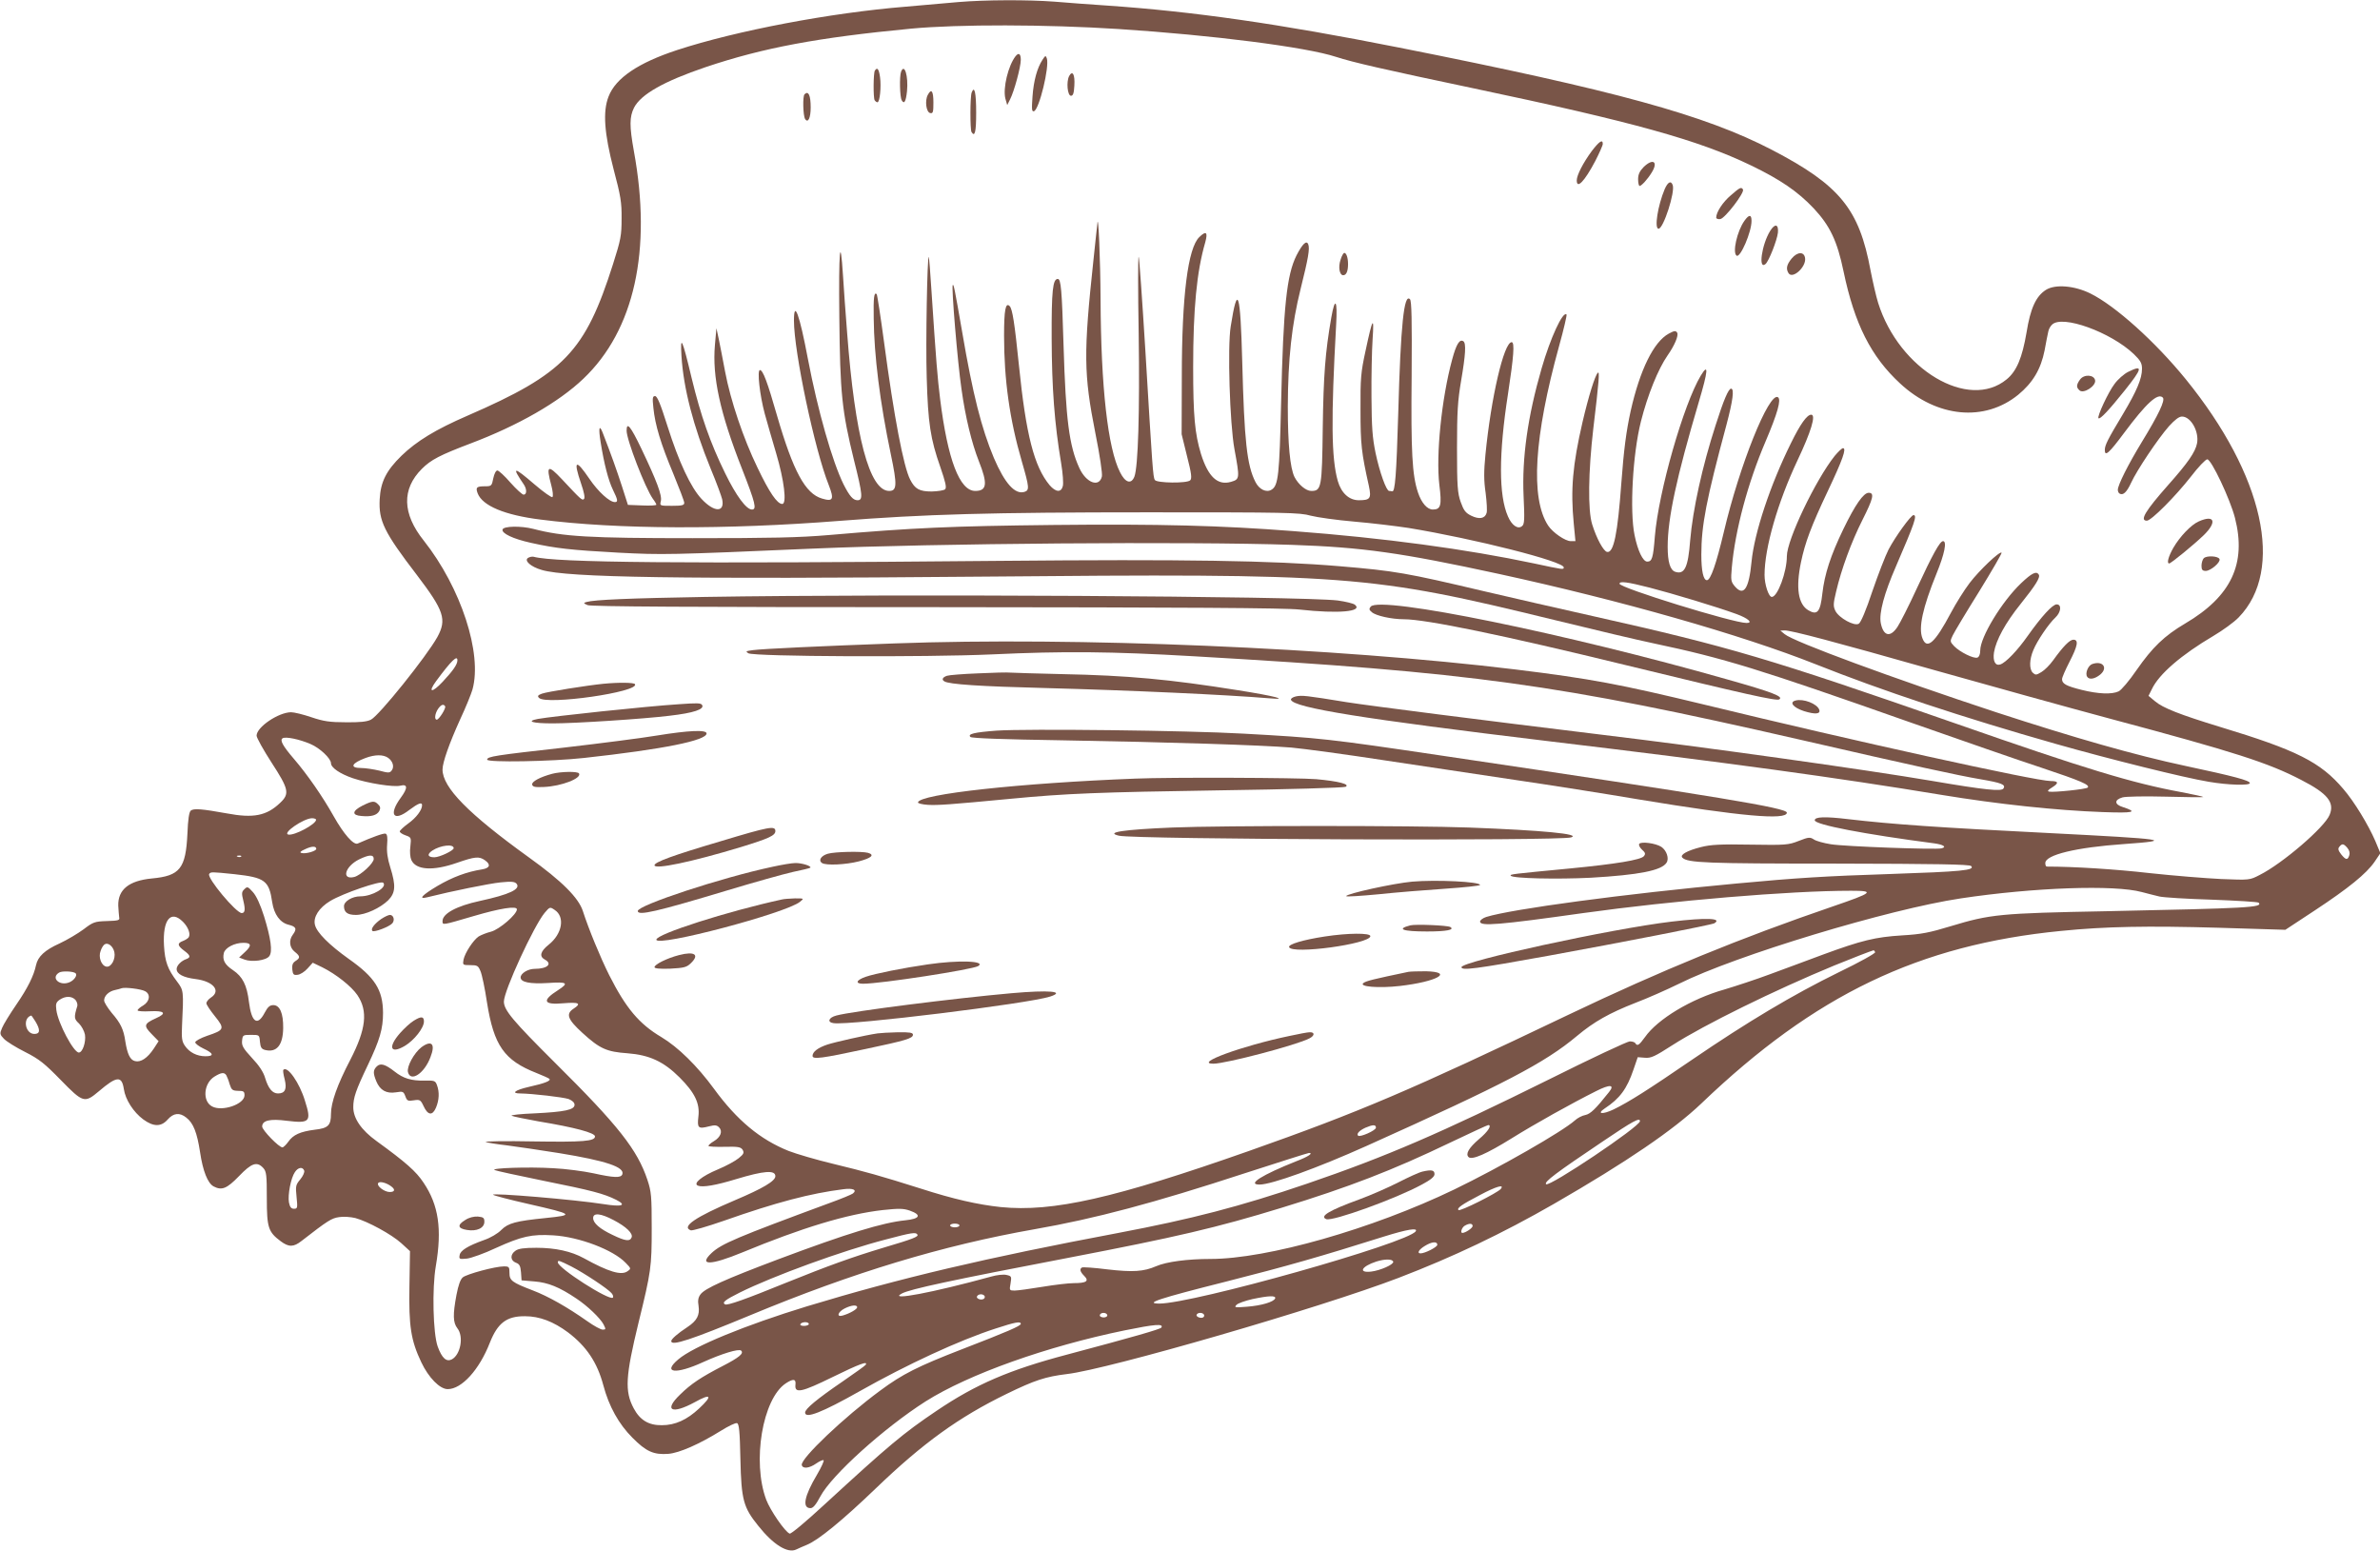 <?xml version="1.0" standalone="no"?>
<!DOCTYPE svg PUBLIC "-//W3C//DTD SVG 20010904//EN"
 "http://www.w3.org/TR/2001/REC-SVG-20010904/DTD/svg10.dtd">
<svg version="1.0" xmlns="http://www.w3.org/2000/svg"
 width="1280pt" height="834pt" viewBox="0 0 1280 834"
 preserveAspectRatio="xMidYMid meet">
<g transform="translate(0,834) scale(0.1,-0.1)"
fill="#795548" stroke="none">
<path d="M5155 8329 c-55 -5 -183 -16 -285 -25 -405 -33 -910 -129 -1228 -233
-210 -69 -331 -151 -369 -250 -32 -81 -23 -198 27 -391 38 -143 44 -179 43
-265 0 -91 -4 -113 -46 -245 -150 -472 -262 -589 -782 -815 -173 -75 -274
-137 -355 -215 -83 -81 -113 -141 -118 -235 -6 -116 23 -176 200 -407 146
-192 162 -239 110 -334 -58 -104 -313 -422 -357 -444 -21 -11 -60 -15 -135
-14 -86 0 -120 5 -185 27 -44 15 -93 27 -110 27 -68 -1 -185 -80 -185 -126 0
-11 36 -76 80 -144 93 -143 99 -168 47 -217 -73 -70 -144 -84 -287 -57 -133
24 -178 28 -194 15 -9 -8 -15 -47 -18 -124 -9 -188 -40 -227 -192 -241 -123
-12 -182 -60 -180 -146 1 -25 4 -53 5 -63 4 -16 -4 -18 -66 -20 -65 -2 -74 -5
-125 -44 -31 -23 -90 -58 -131 -77 -78 -35 -115 -70 -125 -115 -12 -58 -45
-124 -106 -213 -35 -51 -70 -108 -77 -126 -13 -30 -12 -35 10 -58 13 -14 64
-46 114 -71 77 -39 105 -62 192 -151 120 -123 128 -125 205 -60 96 82 123 84
134 12 8 -57 52 -125 105 -164 55 -40 96 -40 131 0 31 35 64 39 100 10 38 -29
58 -81 74 -186 15 -101 41 -167 73 -184 44 -23 71 -12 136 55 68 71 97 81 131
44 17 -19 19 -38 19 -163 0 -158 8 -181 75 -231 43 -32 69 -32 112 2 143 111
161 122 202 128 23 4 62 1 87 -5 67 -18 195 -88 247 -135 l47 -43 -3 -188 c-4
-217 8 -292 64 -410 39 -82 99 -144 142 -144 75 0 170 104 227 251 42 105 90
142 189 141 78 0 153 -29 231 -87 99 -75 157 -161 190 -285 30 -113 83 -208
156 -281 74 -75 115 -93 194 -87 59 5 166 52 282 124 40 25 79 44 87 41 11 -4
15 -45 18 -194 5 -219 16 -259 96 -358 81 -102 159 -150 205 -127 12 6 38 17
57 25 61 25 190 130 371 304 253 243 445 382 704 508 150 73 208 92 323 106
224 26 1365 357 1783 517 295 113 559 239 836 398 392 226 644 398 793 540
611 585 1170 853 1935 928 239 24 464 28 848 17 l358 -11 158 104 c182 120
278 198 322 262 l31 46 -27 65 c-38 88 -114 213 -172 280 -123 145 -250 209
-663 334 -216 66 -308 102 -350 138 l-35 29 18 36 c38 81 159 185 332 287 49
29 110 73 135 99 248 255 135 764 -284 1280 -165 203 -380 396 -514 462 -85
42 -189 51 -239 19 -53 -34 -83 -98 -104 -229 -23 -135 -53 -208 -107 -252
-205 -169 -578 52 -691 411 -11 35 -29 114 -41 175 -61 330 -165 458 -530 648
-362 188 -840 319 -2005 550 -651 129 -1106 194 -1570 226 -88 6 -215 15 -283
21 -144 11 -375 10 -517 -2z m860 -145 c507 -33 1010 -97 1171 -150 89 -29
254 -67 739 -169 859 -181 1209 -278 1491 -414 158 -76 253 -141 338 -231 88
-94 127 -176 161 -340 59 -282 147 -457 304 -602 198 -184 454 -208 635 -61
79 65 122 138 142 238 8 44 17 90 20 102 2 12 11 29 20 37 54 55 316 -40 440
-158 36 -35 44 -49 44 -79 0 -53 -28 -119 -102 -243 -83 -138 -98 -168 -98
-194 0 -37 22 -18 103 91 120 161 182 218 209 191 14 -14 -23 -92 -113 -239
-73 -120 -129 -231 -129 -257 0 -8 4 -17 9 -20 19 -12 39 7 62 57 31 68 145
238 204 305 32 35 54 52 70 52 48 0 93 -81 81 -144 -9 -47 -50 -106 -156 -225
-122 -138 -154 -191 -114 -191 24 0 154 131 237 237 39 51 79 93 88 93 22 0
123 -214 149 -315 63 -246 -20 -422 -268 -568 -112 -66 -176 -128 -261 -250
-39 -57 -83 -109 -97 -115 -37 -17 -109 -14 -198 8 -84 21 -106 33 -106 58 0
9 18 50 40 93 45 87 50 119 21 119 -20 0 -55 -36 -109 -111 -18 -25 -46 -53
-63 -63 -28 -17 -32 -17 -47 -3 -19 20 -18 71 4 122 20 49 83 142 118 174 31
29 35 71 7 71 -22 0 -80 -63 -156 -170 -54 -77 -117 -143 -147 -153 -27 -9
-41 18 -34 65 11 66 61 158 143 260 81 101 107 143 98 158 -13 21 -38 8 -95
-46 -104 -99 -220 -290 -220 -362 0 -20 -6 -35 -15 -38 -19 -8 -95 30 -125 61
-23 24 -23 27 -8 58 8 17 72 124 142 236 69 112 124 207 121 209 -10 10 -121
-96 -172 -163 -29 -38 -74 -110 -100 -159 -87 -164 -130 -202 -154 -138 -22
56 1 163 76 348 43 105 57 174 35 174 -17 0 -57 -73 -140 -252 -43 -94 -91
-188 -105 -209 -39 -59 -76 -50 -90 21 -10 53 18 158 82 305 101 234 115 275
94 275 -14 0 -99 -118 -134 -185 -17 -33 -56 -134 -87 -224 -34 -103 -62 -168
-73 -175 -24 -15 -107 31 -126 69 -12 25 -12 38 4 104 28 120 82 267 141 384
59 117 66 147 34 147 -28 0 -73 -65 -136 -195 -69 -143 -101 -242 -113 -346
-11 -100 -27 -119 -75 -91 -55 32 -69 120 -40 259 22 105 54 192 145 384 79
167 101 229 81 229 -6 0 -26 -19 -45 -42 -102 -128 -257 -451 -257 -539 0 -85
-50 -219 -81 -219 -17 0 -39 67 -39 118 0 146 71 391 177 616 73 154 101 246
74 246 -23 0 -59 -51 -109 -153 -112 -226 -197 -483 -212 -638 -14 -146 -42
-187 -89 -133 -22 26 -23 33 -17 103 18 200 86 454 181 676 65 153 86 227 67
239 -48 29 -207 -367 -291 -725 -41 -172 -71 -259 -91 -259 -19 0 -30 50 -30
137 0 158 27 297 135 698 35 132 43 195 25 195 -14 0 -40 -61 -83 -196 -72
-222 -123 -455 -137 -620 -11 -145 -30 -185 -80 -169 -28 9 -41 54 -41 135 0
154 48 374 167 777 51 171 54 214 11 143 -92 -153 -227 -623 -247 -865 -9
-116 -15 -135 -41 -135 -23 0 -51 58 -68 142 -27 129 -10 437 34 611 36 143
93 283 143 355 38 54 61 108 52 123 -8 12 -15 11 -45 -5 -81 -44 -155 -194
-205 -416 -24 -109 -37 -210 -50 -385 -20 -275 -41 -380 -77 -373 -19 4 -56
71 -80 148 -24 76 -21 283 6 515 31 258 35 312 24 300 -15 -15 -49 -124 -82
-265 -53 -230 -65 -362 -47 -547 l9 -93 -25 0 c-30 0 -97 46 -122 84 -96 147
-76 477 59 965 25 90 43 167 40 170 -20 19 -87 -127 -134 -290 -75 -259 -106
-481 -97 -685 6 -127 5 -153 -8 -163 -22 -19 -55 3 -76 52 -50 113 -50 335 0
657 31 203 37 280 20 280 -42 0 -111 -299 -141 -604 -9 -92 -9 -140 1 -207 6
-49 9 -97 5 -108 -9 -30 -40 -35 -83 -14 -30 15 -40 28 -56 73 -17 48 -20 83
-20 290 0 196 4 256 22 362 24 140 28 203 12 213 -20 13 -38 -16 -60 -98 -57
-209 -88 -516 -69 -674 14 -111 8 -133 -35 -133 -30 0 -61 35 -80 92 -31 93
-38 215 -34 625 2 305 0 405 -9 414 -32 33 -50 -137 -63 -612 -10 -335 -17
-427 -33 -421 -4 1 -11 2 -16 2 -15 0 -51 100 -73 204 -17 83 -21 137 -22 301
-1 110 2 250 6 310 9 131 0 117 -38 -62 -25 -115 -28 -147 -27 -318 0 -185 5
-229 45 -408 14 -67 8 -77 -54 -77 -52 0 -94 38 -113 103 -35 122 -37 336 -9
841 8 133 -6 153 -26 39 -33 -189 -42 -313 -46 -592 -4 -324 -7 -341 -62 -341
-28 0 -69 34 -90 75 -24 49 -36 177 -36 380 1 253 21 440 69 632 41 164 50
216 41 239 -9 24 -31 3 -63 -59 -53 -106 -71 -275 -83 -792 -9 -389 -15 -446
-51 -468 -28 -18 -67 1 -87 41 -46 90 -60 221 -71 645 -10 380 -25 426 -62
192 -18 -110 -5 -524 20 -660 29 -158 29 -162 -18 -176 -72 -21 -123 26 -162
150 -33 109 -42 204 -42 466 0 314 19 514 65 672 15 55 5 64 -32 28 -61 -59
-94 -314 -94 -750 l-1 -310 29 -118 c24 -93 27 -120 17 -130 -17 -17 -180 -15
-190 2 -10 15 -13 63 -51 695 -17 275 -33 502 -36 505 -4 3 -4 -183 0 -414 6
-420 -3 -715 -23 -768 -17 -43 -49 -33 -77 23 -66 129 -103 458 -105 930 -1
212 -12 468 -17 409 -1 -9 -11 -97 -21 -195 -54 -503 -53 -615 10 -933 24
-119 39 -220 35 -234 -15 -60 -85 -33 -121 46 -55 119 -73 261 -85 658 -9 302
-14 359 -31 359 -27 0 -34 -62 -33 -320 1 -266 15 -457 51 -671 9 -53 13 -109
9 -123 -9 -36 -38 -33 -71 5 -83 100 -127 269 -165 644 -23 226 -35 304 -50
319 -22 22 -30 -21 -30 -159 0 -238 30 -452 96 -678 40 -138 41 -153 14 -162
-51 -16 -106 45 -165 183 -66 157 -113 341 -170 675 -42 242 -46 260 -51 254
-8 -8 26 -416 47 -559 21 -152 55 -290 93 -387 49 -123 44 -161 -19 -161 -84
0 -148 167 -189 495 -14 114 -21 196 -47 590 -6 94 -12 171 -14 173 -8 9 -17
-463 -11 -648 7 -246 20 -330 73 -481 28 -81 35 -111 26 -120 -6 -6 -38 -11
-72 -12 -66 0 -90 13 -116 64 -35 67 -87 337 -140 736 -19 141 -37 258 -40
261 -14 14 -18 -17 -16 -131 2 -197 33 -449 92 -730 35 -166 33 -197 -9 -197
-106 0 -184 294 -226 850 -9 107 -18 245 -22 305 -15 237 -24 136 -20 -220 4
-412 14 -505 79 -770 47 -187 49 -215 19 -215 -24 0 -43 22 -75 85 -60 121
-139 397 -192 675 -45 239 -75 321 -75 206 0 -168 112 -697 187 -884 30 -77
24 -91 -36 -73 -90 26 -155 147 -242 446 -52 182 -76 245 -92 245 -16 0 -1
-135 26 -235 14 -49 41 -146 62 -215 42 -142 58 -270 32 -270 -27 0 -69 61
-133 195 -77 159 -145 362 -174 515 -12 63 -27 142 -34 175 l-13 60 -8 -90
c-15 -170 27 -365 146 -667 72 -184 80 -218 53 -218 -30 0 -85 74 -144 195
-80 163 -131 309 -180 511 -51 214 -62 237 -55 120 11 -174 63 -376 157 -606
31 -74 58 -148 62 -165 15 -72 -43 -71 -111 2 -58 62 -122 198 -183 391 -38
120 -55 162 -67 162 -13 0 -15 -9 -9 -63 9 -92 40 -194 107 -354 32 -78 59
-148 59 -157 0 -13 -12 -16 -66 -16 -66 0 -66 0 -60 25 8 30 -22 109 -105 283
-58 121 -79 146 -79 96 0 -49 99 -306 141 -366 11 -14 19 -29 19 -32 0 -4 -34
-6 -76 -4 l-77 3 -32 100 c-28 86 -57 168 -104 289 -18 46 -23 24 -11 -50 19
-120 42 -207 66 -257 27 -55 29 -67 11 -67 -29 0 -90 56 -137 125 -74 109 -88
101 -45 -25 16 -46 22 -77 16 -83 -10 -10 -16 -4 -119 106 -76 81 -86 75 -57
-33 8 -30 11 -58 6 -63 -4 -4 -47 26 -96 68 -114 98 -125 98 -58 0 17 -25 17
-55 -1 -55 -7 0 -39 29 -71 65 -31 36 -63 65 -70 65 -8 0 -17 -18 -22 -42 -8
-41 -10 -43 -45 -43 -45 0 -51 -6 -39 -38 26 -67 145 -117 338 -141 411 -53
998 -55 1608 -7 456 36 814 46 1660 46 744 0 815 -1 874 -18 35 -9 141 -24
235 -32 94 -8 225 -24 291 -34 358 -59 835 -180 835 -212 0 -13 0 -13 -159 21
-364 77 -805 137 -1296 174 -385 30 -720 39 -1290 33 -547 -6 -754 -15 -1205
-54 -163 -14 -314 -17 -735 -17 -552 0 -697 8 -857 50 -67 17 -159 15 -165 -3
-7 -21 57 -51 152 -72 134 -30 216 -39 472 -53 237 -12 267 -12 1048 22 647
28 2022 39 2575 20 378 -13 584 -42 1110 -156 658 -143 1307 -328 1705 -486
354 -141 787 -285 1294 -429 289 -82 687 -181 820 -203 105 -18 221 -21 221
-7 0 14 -87 37 -345 92 -272 58 -594 150 -1020 289 -555 183 -1088 379 -1137
420 l-23 19 23 1 c37 0 264 -60 807 -214 281 -79 705 -197 944 -261 670 -179
851 -237 1029 -330 140 -72 179 -120 151 -187 -27 -67 -254 -262 -376 -323
-54 -28 -54 -28 -206 -22 -84 4 -258 18 -387 32 -184 21 -406 35 -552 35 -5 0
-8 8 -8 19 0 44 165 84 422 102 280 20 231 27 -397 59 -600 30 -844 47 -1085
75 -125 15 -180 13 -180 -6 0 -24 268 -75 642 -124 51 -7 69 -20 40 -27 -31
-8 -522 10 -595 22 -38 6 -79 17 -92 26 -20 13 -28 13 -81 -8 -56 -22 -70 -23
-260 -20 -161 3 -214 0 -265 -13 -76 -19 -116 -42 -101 -57 28 -28 125 -32
824 -32 542 -1 720 -4 729 -13 23 -23 -51 -30 -436 -43 -343 -11 -505 -21
-825 -51 -605 -56 -1208 -137 -1347 -180 -18 -6 -33 -17 -33 -25 0 -26 101
-18 555 46 481 67 1109 120 1440 120 131 0 119 -10 -100 -85 -491 -168 -922
-344 -1420 -582 -852 -407 -1119 -521 -1717 -732 -725 -255 -1056 -330 -1336
-302 -122 13 -252 42 -432 100 -215 68 -294 90 -467 132 -92 22 -201 54 -242
70 -152 61 -277 164 -401 334 -90 123 -193 224 -283 278 -120 71 -191 156
-281 334 -48 96 -110 247 -141 343 -23 72 -113 162 -290 289 -326 235 -465
376 -465 473 0 38 36 140 95 270 30 64 59 136 66 160 54 194 -62 548 -262 801
-116 145 -119 277 -10 386 49 49 98 74 261 136 257 97 475 222 607 348 275
261 370 692 272 1225 -24 134 -24 183 1 233 37 72 161 142 385 218 309 104
603 159 1105 207 258 24 724 23 1115 -2z m2857 -3004 c124 -32 360 -103 467
-142 63 -23 91 -48 54 -48 -71 0 -683 189 -683 211 0 15 41 10 162 -21z
m-6412 -392 c-1 -22 -23 -54 -79 -114 -58 -62 -82 -60 -35 4 83 112 115 142
114 110z m-66 -246 c6 -10 -33 -72 -45 -72 -14 0 -10 33 7 58 16 23 29 28 38
14z m-724 -203 c50 -21 110 -78 110 -103 0 -24 48 -57 118 -81 81 -27 219 -49
255 -40 40 10 41 -12 3 -64 -68 -92 -40 -133 46 -66 48 36 68 43 68 25 0 -26
-32 -68 -74 -98 -25 -18 -46 -38 -46 -43 0 -6 14 -15 31 -21 31 -11 31 -12 26
-60 -4 -27 -1 -59 5 -72 24 -55 116 -61 245 -16 98 34 120 36 151 14 33 -23
27 -42 -15 -49 -83 -13 -160 -42 -240 -89 -84 -50 -106 -74 -55 -61 132 33
334 74 394 80 59 6 76 4 86 -7 24 -29 -37 -58 -198 -93 -125 -27 -200 -68
-200 -108 0 -23 -3 -23 168 27 143 42 232 56 232 36 0 -27 -94 -108 -139 -120
-24 -6 -54 -18 -67 -26 -29 -20 -73 -87 -81 -124 -5 -29 -5 -30 36 -30 38 0
43 -3 55 -32 8 -18 24 -94 35 -168 37 -233 93 -312 266 -380 33 -13 64 -27 69
-31 12 -10 -21 -24 -111 -44 -74 -17 -96 -35 -45 -35 67 -1 230 -20 260 -30
20 -8 32 -19 32 -31 0 -27 -53 -38 -213 -46 -77 -3 -133 -9 -125 -13 7 -4 72
-17 143 -30 199 -33 305 -62 305 -81 0 -26 -64 -31 -328 -27 -150 3 -267 1
-260 -3 7 -3 58 -12 113 -18 55 -7 182 -26 283 -42 251 -41 353 -75 339 -114
-8 -20 -44 -19 -157 6 -52 11 -149 24 -215 27 -132 8 -339 1 -315 -10 8 -4
128 -30 265 -58 259 -52 323 -69 389 -102 59 -30 32 -39 -69 -23 -151 24 -605
62 -593 50 4 -4 91 -27 193 -50 241 -55 245 -59 89 -75 -159 -16 -201 -27
-238 -64 -18 -19 -59 -43 -92 -54 -89 -32 -129 -57 -132 -82 -4 -21 -1 -22 40
-18 23 3 94 28 155 57 139 63 192 75 308 68 139 -8 324 -78 391 -149 28 -29
29 -30 9 -44 -33 -24 -101 -4 -235 70 -67 37 -153 56 -255 56 -66 0 -97 -4
-113 -16 -29 -20 -28 -52 2 -64 20 -7 25 -17 28 -52 l3 -43 70 -6 c73 -6 133
-30 225 -92 59 -39 128 -105 146 -139 13 -26 13 -28 -5 -28 -10 0 -47 20 -82
45 -108 76 -210 134 -294 166 -112 43 -125 53 -125 94 0 32 -2 35 -30 35 -47
0 -199 -41 -221 -59 -13 -11 -24 -42 -34 -94 -20 -107 -19 -149 5 -180 35 -44
17 -142 -30 -167 -29 -15 -53 6 -76 69 -25 70 -31 312 -10 433 34 199 15 328
-66 448 -40 61 -96 110 -253 224 -82 59 -125 122 -125 182 0 51 13 90 78 226
65 137 82 195 82 282 -1 123 -43 190 -185 290 -105 75 -171 141 -181 182 -11
42 22 93 82 129 68 41 272 111 285 98 24 -24 -58 -73 -123 -73 -44 0 -88 -27
-88 -53 0 -33 19 -47 64 -47 51 0 131 37 174 79 39 40 42 78 11 177 -15 47
-20 85 -17 122 3 37 1 55 -8 59 -10 4 -73 -19 -150 -53 -22 -10 -75 50 -129
146 -60 107 -142 225 -215 310 -60 70 -76 100 -60 110 16 10 90 -5 150 -31z
m417 -74 c26 -18 35 -49 19 -69 -10 -13 -18 -13 -66 0 -30 7 -74 14 -97 14
-65 0 -53 26 23 54 51 19 95 19 121 1z m-387 -333 c0 -24 -116 -86 -149 -80
-35 7 81 87 127 88 12 0 22 -4 22 -8z m740 -153 c0 -13 -76 -49 -104 -49 -36
0 -41 16 -11 36 44 29 115 37 115 13z m10184 2 c11 -13 15 -27 11 -40 -9 -28
-19 -26 -44 5 -16 21 -18 30 -10 40 15 19 23 18 43 -5z m-10923 -6 c-1 -12
-57 -28 -79 -22 -12 3 -7 9 18 20 37 18 61 18 61 2z m-404 -41 c-3 -3 -12 -4
-19 -1 -8 3 -5 6 6 6 11 1 17 -2 13 -5z m713 -13 c0 -23 -70 -88 -105 -97 -70
-17 -50 56 25 94 55 27 80 28 80 3z m-748 -82 c163 -18 185 -34 202 -151 10
-65 42 -110 89 -121 40 -10 45 -22 22 -53 -23 -30 -18 -70 10 -92 30 -24 31
-33 4 -50 -15 -10 -19 -21 -17 -45 3 -27 7 -32 28 -29 14 1 38 16 54 34 l28
31 52 -25 c74 -37 156 -102 188 -149 58 -86 47 -183 -38 -348 -70 -134 -104
-230 -104 -291 0 -62 -15 -77 -87 -85 -78 -10 -116 -27 -142 -64 -12 -17 -27
-31 -32 -31 -19 0 -109 93 -109 112 0 33 42 43 133 31 124 -15 133 -5 97 108
-29 96 -94 189 -116 166 -3 -2 0 -25 7 -51 13 -53 2 -76 -36 -76 -30 0 -52 27
-69 83 -9 32 -33 68 -71 108 -47 51 -56 66 -53 93 3 30 5 31 48 31 45 0 45 0
48 -37 3 -30 8 -39 27 -44 63 -16 97 26 98 118 1 79 -18 123 -53 123 -19 0
-30 -10 -46 -40 -39 -75 -71 -54 -85 56 -11 92 -34 137 -86 172 -45 30 -58 55
-49 93 8 28 57 54 105 54 43 0 46 -15 9 -49 l-32 -30 29 -11 c39 -15 116 -5
133 18 19 24 9 95 -28 215 -20 63 -41 109 -60 130 -27 30 -30 31 -46 15 -15
-14 -15 -23 -5 -63 11 -45 9 -65 -9 -65 -30 0 -188 189 -175 210 8 12 11 12
137 -1z m10257 -96 c31 -8 73 -19 95 -24 21 -5 148 -13 282 -17 134 -5 247
-12 251 -16 26 -26 -53 -30 -817 -46 -576 -11 -625 -16 -840 -81 -112 -34
-156 -43 -260 -49 -145 -9 -218 -27 -425 -103 -82 -31 -211 -78 -286 -106 -75
-28 -185 -64 -245 -82 -178 -50 -359 -159 -427 -256 -32 -44 -41 -50 -52 -33
-3 6 -17 10 -30 10 -12 0 -207 -91 -431 -203 -585 -290 -877 -416 -1304 -562
-364 -124 -620 -190 -1015 -265 -712 -134 -1175 -243 -1676 -395 -330 -101
-609 -215 -691 -285 -88 -74 -13 -82 133 -15 99 45 193 74 205 62 16 -15 -11
-37 -98 -82 -118 -61 -171 -96 -230 -154 -90 -86 -46 -109 79 -41 88 49 97 35
23 -34 -65 -61 -129 -90 -200 -90 -71 -1 -118 27 -152 91 -49 92 -44 172 26
460 68 277 71 300 71 508 0 172 -2 197 -23 260 -54 162 -156 292 -497 630
-226 225 -275 283 -275 329 0 58 161 407 219 477 28 33 29 33 54 16 57 -37 41
-129 -32 -187 -45 -36 -52 -63 -21 -80 43 -23 14 -50 -55 -50 -35 0 -75 -24
-75 -46 0 -26 50 -36 148 -30 103 7 113 0 54 -38 -90 -57 -80 -81 29 -71 84 7
97 -1 54 -29 -43 -28 -33 -57 47 -130 94 -86 131 -102 243 -110 117 -9 194
-44 280 -130 82 -82 110 -140 101 -211 -7 -61 -1 -67 57 -52 31 8 42 7 54 -5
21 -21 9 -53 -28 -75 -16 -9 -29 -21 -29 -25 0 -4 39 -6 86 -5 74 2 88 -1 98
-16 9 -16 6 -23 -21 -45 -18 -15 -68 -42 -111 -60 -89 -37 -137 -77 -108 -88
25 -10 96 2 204 35 152 46 212 50 212 16 0 -26 -68 -66 -217 -129 -214 -91
-290 -143 -238 -162 8 -3 88 20 177 51 284 100 468 148 644 170 52 7 75 -4 51
-23 -6 -5 -61 -28 -122 -50 -504 -186 -584 -220 -638 -270 -73 -69 -5 -67 165
3 322 133 562 206 756 228 86 9 110 9 145 -3 65 -23 55 -44 -23 -52 -121 -12
-312 -70 -685 -210 -284 -107 -396 -157 -418 -189 -12 -16 -15 -34 -10 -62 7
-49 -8 -79 -61 -114 -52 -34 -86 -64 -86 -75 0 -28 108 8 424 139 553 230
1036 376 1531 463 326 57 641 141 1127 300 186 60 342 110 348 110 25 0 -4
-20 -67 -44 -186 -74 -269 -126 -199 -126 65 0 311 89 576 208 743 334 958
446 1131 591 92 77 174 123 314 178 66 25 172 72 235 103 305 152 1128 401
1516 459 393 59 826 74 973 34z m-10535 -160 c28 -28 42 -65 31 -83 -4 -6 -18
-15 -31 -20 -32 -12 -30 -25 6 -52 34 -25 37 -36 13 -45 -29 -10 -53 -35 -53
-54 0 -27 37 -46 103 -54 94 -12 137 -63 82 -99 -14 -9 -25 -23 -25 -31 0 -8
21 -39 46 -70 54 -67 51 -74 -42 -105 -35 -12 -64 -28 -64 -35 0 -7 20 -22 45
-34 54 -25 58 -41 10 -41 -46 0 -87 21 -111 57 -16 23 -18 42 -15 108 9 187 9
189 -27 237 -50 66 -65 106 -70 193 -8 139 36 194 102 128z m-369 -163 c8 -37
-17 -83 -43 -78 -27 5 -44 51 -31 84 5 16 15 32 22 36 18 11 45 -10 52 -42z
m9470 0 c3 -6 -83 -54 -197 -109 -245 -120 -491 -267 -784 -467 -244 -167
-342 -229 -426 -270 -59 -28 -93 -25 -48 5 82 54 120 106 155 209 l23 67 38
-3 c34 -3 54 7 149 68 170 109 548 295 870 428 88 36 201 80 212 82 1 0 5 -4
8 -10z m-9678 -114 c10 -10 -7 -36 -31 -47 -53 -25 -106 22 -58 51 16 10 78 7
89 -4z m373 -96 c31 -16 26 -55 -10 -77 -16 -9 -30 -21 -30 -26 0 -5 30 -7 67
-5 78 4 92 -11 33 -37 -66 -30 -69 -40 -25 -85 l38 -39 -26 -40 c-34 -51 -70
-75 -101 -67 -26 6 -41 37 -52 106 -9 65 -26 99 -73 153 -22 27 -41 57 -41 67
0 25 25 49 58 56 15 3 32 8 37 10 17 6 103 -4 125 -16z m-375 -46 c8 -9 13
-24 11 -33 -19 -62 -18 -70 9 -95 14 -14 28 -40 32 -60 6 -40 -13 -96 -33 -96
-28 0 -112 158 -121 229 -4 32 -2 41 18 55 30 20 63 21 84 0z m-215 -116 c28
-46 26 -68 -5 -68 -49 0 -65 85 -17 99 1 1 11 -14 22 -31z m1027 -290 c4 -7
13 -29 18 -48 10 -31 15 -35 45 -36 30 0 35 -3 35 -24 0 -48 -120 -89 -174
-60 -54 28 -46 125 13 161 36 22 52 24 63 7z m7437 -90 c-73 -92 -100 -118
-128 -124 -17 -3 -42 -16 -56 -29 -67 -60 -404 -253 -650 -372 -440 -212
-1005 -373 -1310 -373 -123 0 -237 -15 -292 -39 -67 -29 -124 -33 -263 -17
-70 9 -132 13 -136 10 -14 -8 -10 -23 12 -45 28 -28 12 -39 -56 -39 -27 0
-104 -9 -170 -20 -66 -11 -133 -20 -148 -20 -28 0 -29 1 -22 39 6 37 5 39 -22
45 -15 4 -53 0 -83 -9 -313 -86 -557 -132 -480 -91 44 24 268 72 895 192 583
112 798 162 1147 269 365 112 598 202 908 351 109 52 200 94 204 94 21 0 -1
-35 -49 -75 -56 -48 -74 -80 -57 -97 18 -18 97 17 231 100 125 78 322 188 456
255 73 37 101 35 69 -5z m166 -157 c0 -29 -488 -356 -505 -339 -12 12 52 60
305 230 164 111 200 130 200 109z m-1420 -35 c0 -15 -86 -53 -96 -43 -10 10 7
28 40 43 40 17 56 17 56 0z m-5764 -231 c3 -8 -6 -29 -21 -47 -25 -30 -26 -36
-20 -95 6 -59 5 -63 -14 -63 -15 0 -22 9 -27 34 -7 40 10 131 32 163 17 26 42
30 50 8z m471 -87 c20 -16 15 -28 -11 -28 -29 0 -72 33 -62 48 7 12 48 1 73
-20z m5964 -12 c-18 -21 -219 -122 -227 -113 -10 10 16 29 116 81 86 46 134
60 111 32z m-4771 -167 c69 -36 105 -72 97 -93 -9 -23 -34 -20 -102 13 -70 33
-105 64 -105 91 0 30 42 25 110 -11z m1860 -29 c0 -5 -11 -10 -25 -10 -14 0
-25 5 -25 10 0 6 11 10 25 10 14 0 25 -4 25 -10z m2760 -3 c0 -11 -39 -37 -55
-37 -13 0 -3 30 13 39 24 14 42 13 42 -2z m-306 -28 c-39 -63 -1200 -390
-1380 -389 -81 1 -2 27 359 118 331 84 506 134 852 243 122 38 182 48 169 28z
m-2680 -18 c7 -11 -22 -23 -181 -70 -173 -52 -297 -97 -523 -188 -221 -90
-319 -125 -331 -117 -17 10 1 24 79 63 179 89 551 225 787 286 139 37 161 40
169 26z m2796 -55 c0 -12 -66 -46 -90 -46 -21 0 -9 21 23 40 37 23 67 26 67 6z
m-237 -91 c3 -15 -69 -47 -119 -53 -71 -8 -52 28 28 54 48 15 87 14 91 -1z
m-4421 -25 c70 -36 197 -120 217 -144 8 -9 11 -20 7 -24 -19 -18 -296 159
-296 190 0 13 8 10 72 -22z m2223 -159 c3 -5 1 -13 -5 -16 -15 -9 -43 3 -35
15 8 13 32 13 40 1z m1563 -13 c-7 -19 -74 -39 -153 -45 -63 -5 -69 -4 -55 10
8 9 47 22 85 31 90 19 128 20 123 4z m-2248 -48 c0 -10 -39 -33 -77 -44 -36
-11 -28 19 10 38 36 18 67 21 67 6z m1344 -39 c7 -11 -14 -20 -31 -13 -7 2
-10 8 -7 13 7 12 31 12 38 0z m521 0 c3 -5 1 -12 -4 -15 -13 -8 -42 4 -35 15
7 12 31 12 39 0z m-2125 -51 c0 -5 -12 -10 -26 -10 -14 0 -23 4 -19 10 3 6 15
10 26 10 10 0 19 -4 19 -10z m1140 1 c0 -11 -74 -43 -315 -136 -240 -93 -321
-134 -440 -222 -196 -144 -430 -367 -423 -401 5 -22 41 -18 79 9 16 11 33 19
38 17 5 -2 -11 -37 -35 -78 -69 -116 -81 -180 -35 -180 14 0 29 18 53 63 61
115 342 368 566 511 233 147 652 296 1071 382 162 33 210 37 197 15 -6 -9
-153 -51 -506 -145 -311 -82 -492 -160 -702 -302 -180 -121 -257 -186 -601
-502 -104 -96 -183 -162 -190 -159 -25 9 -105 126 -126 182 -77 205 -20 543
105 626 41 27 56 24 52 -8 -5 -48 33 -40 200 42 143 70 191 88 178 66 -3 -5
-59 -45 -123 -89 -139 -95 -203 -148 -203 -168 0 -35 90 0 292 114 257 145
535 274 733 338 104 34 135 40 135 25z"/>
<path d="M5462 8038 c-40 -51 -69 -173 -55 -228 l10 -35 15 30 c22 42 58 175
58 213 0 33 -11 41 -28 20z"/>
<path d="M5607 8019 c-29 -44 -48 -113 -54 -198 -5 -69 -4 -83 8 -79 28 9 84
240 69 284 -6 17 -8 16 -23 -7z"/>
<path d="M4705 7960 c-8 -14 -9 -145 -1 -159 4 -6 11 -11 15 -11 13 0 21 84
14 135 -6 44 -15 56 -28 35z"/>
<path d="M4846 7954 c-9 -24 -7 -137 4 -154 13 -22 22 -6 28 49 8 83 -14 153
-32 105z"/>
<path d="M5750 7931 c-16 -31 -9 -106 10 -106 11 0 16 14 18 54 4 61 -10 85
-28 52z"/>
<path d="M5226 7843 c-9 -21 -9 -200 -1 -213 18 -29 25 0 25 104 0 107 -9 148
-24 109z"/>
<path d="M4990 7830 c-17 -31 -9 -94 13 -98 15 -3 17 5 17 57 0 62 -11 77 -30
41z"/>
<path d="M4327 7833 c-11 -10 -8 -116 3 -133 16 -24 30 6 30 62 0 65 -12 92
-33 71z"/>
<path d="M8561 7528 c-47 -64 -81 -130 -81 -158 0 -49 42 -5 99 103 22 43 41
85 41 93 0 27 -19 14 -59 -38z"/>
<path d="M8839 7441 c-21 -22 -29 -39 -29 -65 0 -20 4 -36 8 -36 10 0 43 36
65 72 37 59 7 79 -44 29z"/>
<path d="M8953 7323 c-37 -88 -57 -213 -33 -213 26 0 90 198 76 235 -9 25 -26
17 -43 -22z"/>
<path d="M9309 7290 c-43 -36 -79 -91 -79 -120 0 -6 10 -10 22 -8 25 3 132
143 122 159 -9 15 -17 11 -65 -31z"/>
<path d="M9382 7153 c-40 -56 -66 -173 -42 -188 20 -12 80 127 80 187 0 35
-13 36 -38 1z"/>
<path d="M9520 7098 c-45 -73 -65 -211 -25 -178 18 15 62 127 67 169 4 46 -16
51 -42 9z"/>
<path d="M7210 6944 c-14 -40 -6 -84 14 -84 17 0 26 22 26 60 0 34 -9 60 -20
60 -5 0 -14 -16 -20 -36z"/>
<path d="M9636 6950 c-27 -33 -32 -55 -17 -79 22 -34 96 34 89 81 -5 36 -41
35 -72 -2z"/>
<path d="M11445 6340 c-22 -11 -55 -40 -73 -65 -33 -43 -95 -176 -86 -184 8
-8 55 42 140 148 97 121 101 142 19 101z"/>
<path d="M11186 6298 c-20 -28 -20 -42 -1 -58 22 -18 87 24 83 54 -5 32 -61
35 -82 4z"/>
<path d="M11825 5536 c-41 -18 -101 -81 -136 -141 -27 -47 -37 -85 -23 -85 10
0 133 101 187 153 72 71 57 111 -28 73z"/>
<path d="M2840 5340 c-23 -14 14 -48 74 -65 137 -41 748 -50 2346 -36 2002 18
2103 10 3100 -233 212 -52 453 -109 535 -126 382 -81 560 -136 1380 -425 270
-95 587 -205 706 -244 210 -70 261 -92 247 -106 -8 -9 -184 -27 -207 -22 -12
2 -7 9 16 23 37 23 34 34 -8 34 -81 0 -1066 217 -1859 410 -460 111 -613 140
-1020 190 -961 117 -2367 176 -3340 140 -388 -14 -709 -29 -760 -36 -39 -5
-42 -7 -25 -17 32 -18 953 -22 1310 -6 388 18 636 16 1085 -10 1502 -87 1948
-148 3267 -450 600 -138 844 -191 962 -211 117 -20 139 -29 126 -50 -10 -17
-99 -8 -380 40 -364 62 -1230 183 -1780 249 -640 78 -1245 155 -1372 175 -220
36 -241 38 -274 31 -17 -4 -28 -12 -26 -18 14 -43 390 -103 1387 -223 955
-114 1553 -196 2115 -289 298 -49 612 -83 865 -92 167 -6 190 0 107 27 -46 14
-47 39 -2 52 17 5 121 7 233 4 111 -3 202 -4 202 -2 0 2 -53 14 -117 26 -266
49 -516 125 -1217 370 -998 348 -1214 412 -1941 575 -187 42 -455 103 -595
136 -415 98 -476 109 -773 134 -368 31 -835 38 -1827 29 -1725 -16 -2391 -10
-2510 22 -8 2 -22 -1 -30 -6z"/>
<path d="M11852 5338 c-6 -6 -12 -25 -12 -40 0 -22 5 -28 23 -28 26 0 80 46
74 63 -5 17 -69 21 -85 5z"/>
<path d="M3790 5130 c-401 -7 -594 -15 -635 -27 -18 -5 -18 -7 5 -17 18 -8
543 -11 1875 -11 1349 -1 1878 -4 1955 -13 208 -23 342 -11 297 26 -8 7 -50
17 -93 23 -192 23 -2376 36 -3404 19z"/>
<path d="M7372 5078 c-10 -12 -9 -18 6 -30 21 -19 106 -38 172 -38 119 0 540
-87 1195 -247 645 -157 807 -193 824 -184 25 15 -37 39 -278 107 -867 247
-1869 452 -1919 392z"/>
<path d="M11252 4769 c-22 -8 -39 -50 -27 -68 11 -18 42 -12 71 12 43 37 12
76 -44 56z"/>
<path d="M5260 4719 c-80 -3 -155 -9 -167 -13 -24 -8 -30 -21 -14 -30 25 -16
191 -27 544 -36 453 -12 976 -36 1202 -55 116 -10 31 12 -165 43 -370 59 -593
80 -950 87 -135 3 -258 7 -275 8 -16 2 -95 0 -175 -4z"/>
<path d="M3245 4663 c-89 -9 -303 -43 -330 -53 -22 -8 -26 -13 -16 -23 40 -40
542 32 516 74 -6 9 -87 10 -170 2z"/>
<path d="M9657 4573 c-36 -9 -13 -38 45 -57 61 -19 91 -16 82 8 -12 32 -85 60
-127 49z"/>
<path d="M3650 4553 c-173 -11 -679 -65 -757 -79 -67 -13 -29 -24 80 -24 121
0 489 24 627 41 131 15 190 35 176 58 -7 11 -26 11 -126 4z"/>
<path d="M5360 4411 c-121 -9 -157 -18 -141 -34 7 -7 176 -13 493 -18 589 -10
1072 -26 1233 -39 66 -6 296 -37 510 -70 215 -32 530 -79 700 -105 171 -25
470 -72 665 -105 538 -89 790 -112 790 -70 0 25 -355 84 -1845 305 -626 93
-664 97 -1080 120 -296 17 -1167 27 -1325 16z"/>
<path d="M3535 4385 c-77 -13 -302 -42 -500 -65 -374 -42 -415 -48 -415 -65 0
-16 347 -10 520 9 428 47 660 94 660 132 0 21 -98 16 -265 -11z"/>
<path d="M2970 4179 c-67 -18 -111 -42 -108 -58 3 -13 16 -15 63 -13 95 4 205
47 189 73 -7 12 -99 10 -144 -2z"/>
<path d="M6105 4153 c-618 -24 -1161 -83 -1168 -128 -1 -5 23 -11 53 -13 53
-3 115 1 450 33 293 28 467 35 1123 45 362 5 665 14 674 19 25 14 -38 30 -158
41 -92 8 -787 11 -974 3z"/>
<path d="M6305 3890 c-263 -11 -364 -26 -287 -44 86 -20 2376 -29 2432 -9 54
18 -152 38 -551 53 -294 11 -1330 11 -1594 0z"/>
<path d="M3875 3816 c-257 -76 -355 -112 -355 -129 0 -24 201 18 465 98 150
46 185 62 185 86 0 30 -33 24 -295 -55z"/>
<path d="M8816 3802 c-4 -6 3 -20 15 -31 18 -16 20 -23 10 -35 -16 -20 -149
-42 -396 -66 -313 -30 -325 -31 -320 -39 8 -15 251 -20 430 -11 260 15 382 39
408 81 15 23 0 66 -28 85 -31 20 -110 30 -119 16z"/>
<path d="M4452 3749 c-37 -11 -52 -36 -31 -50 22 -14 128 -9 198 9 68 18 87
35 49 46 -34 9 -178 6 -216 -5z"/>
<path d="M4155 3679 c-277 -59 -725 -207 -725 -238 0 -27 103 -3 475 109 149
45 310 90 359 101 48 10 91 20 94 23 8 9 -47 26 -81 25 -18 0 -72 -9 -122 -20z"/>
<path d="M7595 3599 c-100 -9 -355 -65 -355 -78 0 -4 78 1 173 10 94 10 256
23 360 30 103 7 187 16 187 20 0 18 -236 29 -365 18z"/>
<path d="M4205 3503 c-294 -64 -675 -186 -675 -216 0 -42 700 143 773 204 22
18 22 18 -28 18 -27 -1 -59 -3 -70 -6z"/>
<path d="M8990 3384 c-327 -39 -1130 -214 -1130 -245 0 -19 73 -10 465 61 391
71 882 167 895 175 45 28 -44 31 -230 9z"/>
<path d="M7585 3364 c-77 -20 -42 -33 90 -33 105 0 150 9 125 24 -15 9 -185
16 -215 9z"/>
<path d="M7125 3304 c-118 -18 -197 -42 -192 -57 13 -41 437 17 437 59 0 18
-121 17 -245 -2z"/>
<path d="M3652 3204 c-63 -16 -132 -50 -132 -65 0 -7 28 -10 84 -8 73 4 88 7
110 28 50 47 23 67 -62 45z"/>
<path d="M4990 3154 c-127 -18 -287 -50 -335 -67 -51 -18 -57 -37 -13 -37 95
0 587 76 619 95 44 28 -108 33 -271 9z"/>
<path d="M7575 3114 c-187 -39 -228 -49 -242 -60 -28 -20 82 -29 196 -16 198
23 293 75 141 79 -41 0 -84 -1 -95 -3z"/>
<path d="M5440 2999 c-305 -27 -858 -97 -942 -120 -42 -11 -51 -36 -15 -41 89
-13 1048 105 1165 143 85 28 -6 36 -208 18z"/>
<path d="M4720 2783 c-68 -10 -230 -47 -270 -60 -51 -17 -80 -39 -80 -61 0
-20 48 -14 285 37 217 46 255 57 255 77 0 11 -18 14 -82 13 -46 -1 -94 -4
-108 -6z"/>
<path d="M6934 2769 c-254 -53 -516 -149 -408 -149 66 0 447 100 516 136 30
15 30 35 0 33 -9 0 -58 -9 -108 -20z"/>
<path d="M1950 4008 c-57 -29 -59 -52 -6 -56 53 -5 83 4 96 27 7 15 6 24 -6
35 -20 21 -31 20 -84 -6z"/>
<path d="M2050 3398 c-37 -26 -58 -54 -47 -64 9 -9 92 23 107 41 15 18 6 45
-13 45 -8 0 -29 -10 -47 -22z"/>
<path d="M2225 2851 c-17 -10 -50 -40 -73 -66 -67 -76 -53 -115 24 -70 51 30
104 97 104 132 0 28 -15 29 -55 4z"/>
<path d="M2267 2709 c-40 -31 -80 -104 -73 -134 14 -56 88 -8 121 80 28 71 7
94 -48 54z"/>
<path d="M2026 2605 c-20 -20 -20 -36 -2 -80 20 -48 54 -67 105 -59 38 6 41 5
51 -21 9 -25 14 -27 45 -22 33 5 37 3 53 -31 23 -50 48 -53 67 -8 17 41 19 84
5 121 -9 24 -14 25 -67 24 -71 -1 -113 11 -161 49 -50 39 -76 47 -96 27z"/>
<path d="M2503 1780 c-45 -27 -42 -46 8 -54 53 -9 94 10 94 44 0 21 -5 25 -35
28 -22 1 -47 -5 -67 -18z"/>
<path d="M7651 2040 c-19 -4 -77 -31 -130 -58 -53 -27 -148 -69 -211 -92 -162
-59 -215 -91 -177 -106 34 -13 374 110 512 185 49 26 70 43 70 57 0 22 -16 25
-64 14z"/>
</g>
</svg>
